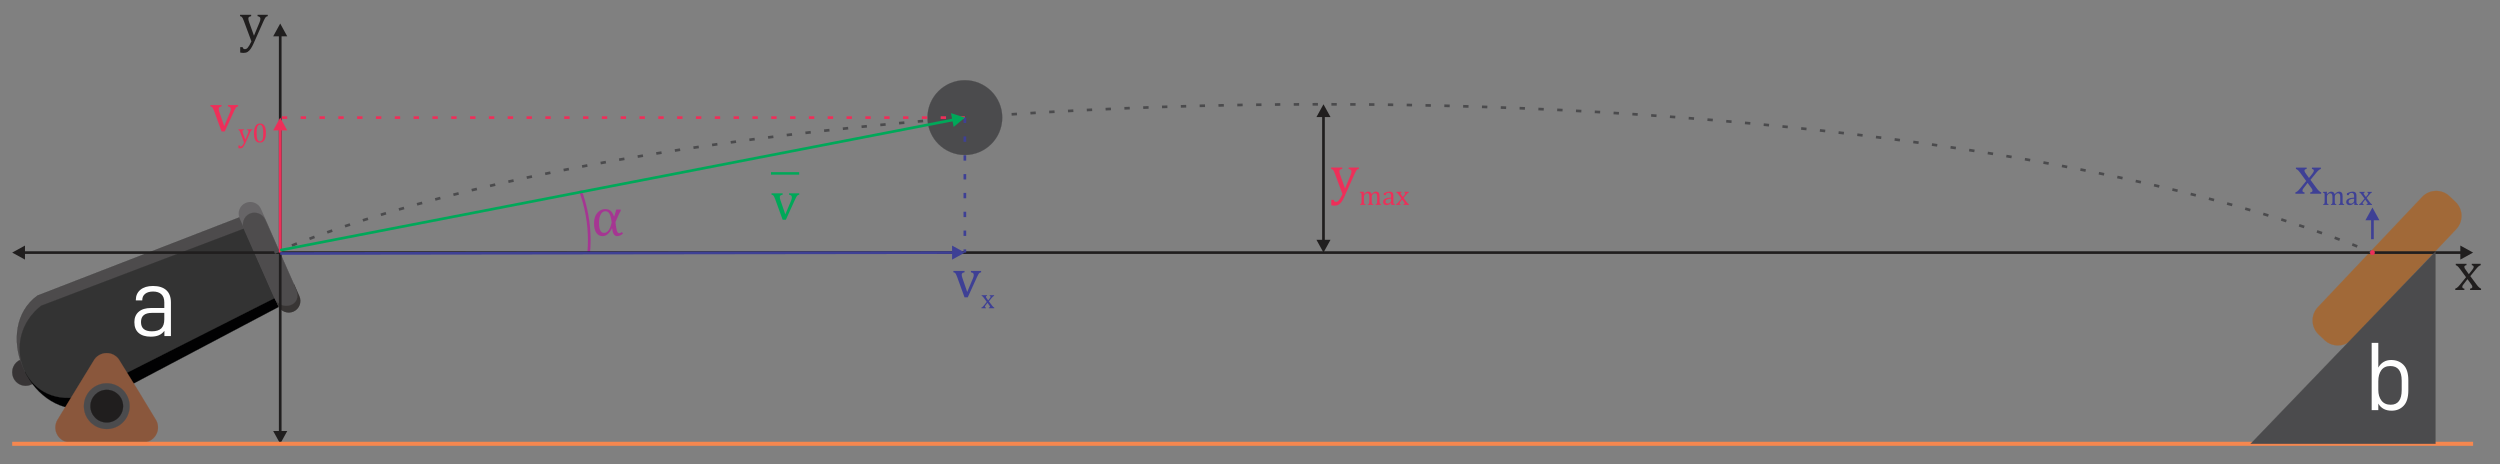 <?xml version="1.0" encoding="UTF-8"?>
<!DOCTYPE svg PUBLIC "-//W3C//DTD SVG 1.1//EN" "http://www.w3.org/Graphics/SVG/1.1/DTD/svg11.dtd">
<!-- Creator: CorelDRAW -->
<svg xmlns="http://www.w3.org/2000/svg" xml:space="preserve" width="2623.76mm" height="487.126mm" version="1.1" style="shape-rendering:geometricPrecision; text-rendering:geometricPrecision; image-rendering:optimizeQuality; fill-rule:evenodd; clip-rule:evenodd"
viewBox="0 0 388598.69 72147"
 xmlns:xlink="http://www.w3.org/1999/xlink"
 xmlns:xodm="http://www.corel.com/coreldraw/odm/2003">
 <rect x="0" y="0" width="388598.69" height="72147" fill="#808080" stroke="none"/>
 <defs>
  <style type="text/css">
   <![CDATA[
    .str10 {stroke:#A53692;stroke-width:417.99;stroke-miterlimit:22.926}
    .str11 {stroke:#F5874F;stroke-width:626.98;stroke-miterlimit:22.926}
    .str8 {stroke:#4B4B4D;stroke-width:29.62;stroke-miterlimit:22.926}
    .str1 {stroke:#373435;stroke-width:29.62;stroke-miterlimit:22.926}
    .str13 {stroke:#ED2F59;stroke-width:29.62;stroke-miterlimit:22.926}
    .str9 {stroke:#201E1E;stroke-width:29.62;stroke-miterlimit:22.926}
    .str4 {stroke:#333333;stroke-width:29.62;stroke-miterlimit:22.926}
    .str5 {stroke:#383534;stroke-width:29.62;stroke-miterlimit:22.926}
    .str2 {stroke:#4D4B4C;stroke-width:29.62;stroke-miterlimit:22.926}
    .str6 {stroke:#4E4C4D;stroke-width:29.62;stroke-miterlimit:22.926}
    .str7 {stroke:#8A573C;stroke-width:29.62;stroke-miterlimit:22.926}
    .str0 {stroke:#A16938;stroke-width:29.62;stroke-miterlimit:22.926}
    .str3 {stroke:#010102;stroke-width:11.29;stroke-miterlimit:22.926}
    .str12 {stroke:#4B4B4D;stroke-width:417.99;stroke-miterlimit:22.926;stroke-dasharray:835.977 2089.943}
    .str14 {stroke:#ED2F59;stroke-width:417.99;stroke-miterlimit:22.926;stroke-dasharray:835.977 2089.943}
    .str15 {stroke:#3E4095;stroke-width:417.99;stroke-miterlimit:22.926;stroke-dasharray:835.977 2089.943}
    .fil4 {fill:none}
    .fil10 {fill:#4B4B4D}
    .fil1 {fill:#373435}
    .fil17 {fill:#ED2F59}
    .fil11 {fill:#201E1E}
    .fil3 {fill:#010102}
    .fil5 {fill:#333333}
    .fil7 {fill:#383534}
    .fil2 {fill:#4D4B4C}
    .fil8 {fill:#4E4C4D}
    .fil6 {fill:#676567}
    .fil9 {fill:#8A573C}
    .fil0 {fill:#A16938}
    .fil18 {fill:#FEFEFE;fill-rule:nonzero}
    .fil14 {fill:#ED2F59;fill-rule:nonzero}
    .fil16 {fill:#A53692;fill-rule:nonzero}
    .fil15 {fill:#00A859;fill-rule:nonzero}
    .fil13 {fill:#3E4095;fill-rule:nonzero}
    .fil12 {fill:#201E1E;fill-rule:nonzero}
   ]]>
  </style>
    <clipPath id="id0">
     <path d="M5828.02 45940.21c-6951.76,5030.81 -1777.55,18506.24 7491.57,17609.24l31742.9 -16759.67 -6333.14 -13593.04 -32901.32 12743.47z"/>
    </clipPath>
    <clipPath id="id1">
     <path d="M38175.55 31546.99l0.09 -0.04c913.48,-402.35 1990.18,15.88 2392.54,929.36l5977.48 13570.84c402.36,913.47 -15.88,1990.18 -929.34,2392.53l-0.1 0.04c-913.47,402.35 -1990.18,-15.88 -2392.53,-929.36l-5977.49 -13570.84c-402.35,-913.47 15.89,-1990.18 929.36,-2392.53z"/>
    </clipPath>
 </defs>
 <g id="Capa_x0020_1">
  <path class="fil0 str0" d="M381677.09 31378.99l-934.54 -884.17c-1199.31,-1134.71 -3108.95,-1081.85 -4243.66,117.46l-16209.98 17133.03c-1134.71,1199.31 -1081.85,3108.95 117.48,4243.66l934.53 884.19c1199.33,1134.71 3108.95,1081.84 4243.66,-117.48l16209.98 -17133.03c1134.71,-1199.31 1081.85,-3108.95 -117.46,-4243.66z"/>
  <g id="_1584596932112">
   <path class="fil1 str1" d="M3985.88 55749.22c1153.95,0 2089.35,945.25 2089.35,2111.2 0,1165.93 -935.4,2111.18 -2089.35,2111.18 -1153.96,0 -2089.35,-945.25 -2089.35,-2111.18 0,-1165.95 935.39,-2111.2 2089.35,-2111.2z"/>
   <g>
   </g>
   <g style="clip-path:url(#id0)">
    <g>
     <polygon class="fil2 str2" points="44074.5,38199.7 1596.11,58898.18 2909.11,43992.14 38745.4,31712.1 "/>
     <polygon class="fil3 str3" points="1596.11,58898.18 44074.5,38199.7 45696.35,47236.04 11945.45,65076.85 "/>
    </g>
   </g>
   <path class="fil4 str4" d="M5828.02 45940.21c-6951.76,5030.81 -1777.55,18506.24 7491.57,17609.24l31742.9 -16759.67 -6333.14 -13593.04 -32901.32 12743.47z"/>
   <path class="fil5 str4" d="M6401.93 47521.22c-6600.94,5171.12 -2815.62,15800.06 5950.86,14153.11l32046.3 -16207.03 -4905.39 -10528.48 -33091.77 12582.4z"/>
   <path class="fil6" d="M38175.55 31546.99l0.09 -0.04c913.48,-402.35 1990.18,15.88 2392.54,929.36l5977.48 13570.84c402.36,913.47 -15.88,1990.18 -929.34,2392.53l-0.1 0.04c-913.47,402.35 -1990.18,-15.88 -2392.53,-929.36l-5977.49 -13570.84c-402.35,-913.47 15.89,-1990.18 929.36,-2392.53z"/>
   <g style="clip-path:url(#id1)">
    <g>
     <polygon id="_1" class="fil7 str5" points="47079.02,43661.44 40840.13,46268.77 43354.31,50179.63 51083.13,47944.85 "/>
    </g>
   </g>
   <path class="fil4" d="M38175.55 31546.99l0.09 -0.04c913.48,-402.35 1990.18,15.88 2392.54,929.36l5977.48 13570.84c402.36,913.47 -15.88,1990.18 -929.34,2392.53l-0.1 0.04c-913.47,402.35 -1990.18,-15.88 -2392.53,-929.36l-5977.49 -13570.84c-402.35,-913.47 15.89,-1990.18 929.36,-2392.53z"/>
   <path class="fil8 str6" d="M38834.98 33212.38c868.66,-388.17 1988.39,16.85 2392.51,929.28l4754.85 10737.41c1219.58,2753.57 -2390.48,3566.68 -3321.91,1463.21l-4754.85 -10737.31c-346.42,-782.54 -66.12,-1947.76 929.4,-2392.6z"/>
   <path class="fil9 str7" d="M16579.79 54886.01c901.49,0 1683.02,513.78 2067.67,1264.51l2850.93 4604.21 2681.08 4424.04c28.29,43.35 55.18,87.65 80.57,132.93l2.55 4.22 -0.1 0.19c186.82,334.54 293.43,719.96 293.43,1130.31 0,1282.3 -1039.52,2321.82 -2321.82,2321.82l-5639.25 0 -5665.18 0c-877.73,0 -1641.61,-487.08 -2036.33,-1205.68l-0.19 -0.12 0 -0.24c-181.79,-331.12 -285.31,-711.33 -285.31,-1115.78 0,-417.4 110.22,-808.96 303,-1147.45l0 -0.19 4.34 -7.6 0.19 -0.3 0.07 -0.16 1.05 -1.82c8.71,-15.05 17.54,-29.99 26.54,-44.85l0.04 -0.07 0.89 -1.51 0.27 -0.43 1.2 -1.97c8.68,-14.2 17.46,-28.33 26.44,-42.33l1.2 -1.9 0.53 -0.86 0.7 -1.04 1.24 -1.94 11.11 -17.11 2704.69 -4420.18 2451.77 -4006.73c41.37,-77.05 340.26,-565.44 389.76,-636.95l0.07 0c391.54,-729.18 1161.27,-1225.04 2046.84,-1225.04z"/>
   <path class="fil10 str8" d="M16593.56 59578.66c1963.22,0 3554.7,1591.5 3554.7,3554.68 0,1963.19 -1591.47,3554.7 -3554.7,3554.7 -1963.22,0 -3554.7,-1591.5 -3554.7,-3554.7 0,-1963.18 1591.47,-3554.68 3554.7,-3554.68z"/>
   <path class="fil11 str9" d="M16593.56 60594.27c1402.31,0 2539.06,1136.8 2539.06,2539.06 0,1402.28 -1136.75,2539.08 -2539.06,2539.08 -1402.31,0 -2539.06,-1136.8 -2539.06,-2539.08 0,-1402.27 1136.75,-2539.06 2539.06,-2539.06z"/>
  </g>
  <path class="fil4 str10" d="M90201.99 29611.34c921.98,2479.87 1393.53,5096.98 1393.53,7734.23 0,659.15 -29.46,1317.99 -88.29,1974.64"/>
  <g>
   <path class="fil12" d="M3882.81 38169.1l0 2185.24 -1986.28 -1092.62 1986.28 -1092.62zm378721.5 1301.61l-378893.72 0 0 -417.99 378893.72 0 0 417.99zm-172.22 -1301.61l1986.28 1092.62 -1986.28 1092.62 0 -2185.24z"/>
  </g>
  <path class="fil13" d="M149927.36 42112.86l0 208.88c-130.54,30.45 -221.92,60.92 -275.6,88.48 -55.13,29.01 -94.29,65.27 -121.85,110.24 -26.11,46.42 -40.61,107.33 -40.61,182.76 0,76.88 10.15,156.67 27.56,240.79 18.85,84.12 47.87,179.86 87.03,291.55l739.77 2149.69 867.42 -2061.2c56.56,-136.36 95.74,-248.05 118.95,-335.08 21.76,-88.48 33.35,-169.72 33.35,-246.58 0,-118.95 -31.9,-210.33 -95.74,-272.71 -63.82,-62.37 -179.86,-111.69 -349.58,-147.94l0 -208.88 1588.33 0 0 208.88c-110.24,21.76 -194.36,56.56 -253.84,104.43 -60.92,46.42 -120.4,120.4 -179.86,220.49 -59.48,100.08 -129.11,240.78 -211.78,422.11l-1431.68 3149.09 -501.88 0 -1151.71 -3173.75c-79.79,-219.04 -142.15,-368.45 -188.57,-448.22 -47.87,-81.24 -98.64,-140.7 -153.77,-181.31 -55.11,-39.17 -134.9,-71.08 -239.33,-92.83l0 -208.88 1733.37 0zm3674.93 4577.87l276.32 -351.03c29.73,-38.45 54.39,-75.43 72.53,-111.69 18.13,-35.55 27.55,-73.25 27.55,-110.98 0,-32.63 -12.32,-60.19 -36.26,-81.22 -23.93,-21.03 -61.64,-37 -112.41,-46.42l0 -104.45 694.8 0 0 104.45c-53.67,15.23 -108.78,45.69 -164.64,91.38 -55.85,44.97 -124.75,118.22 -205.25,219.02l-439.51 539.6 484.47 652.01c68.9,93.56 131.27,165.36 187.12,214.68 55.11,49.32 110.24,84.85 165.36,105.88l0 104.45 -854.37 0 0 -104.45c117.49,-13.77 176.25,-58.01 176.25,-131.27 0,-29.74 -4.35,-58.01 -14.51,-84.85 -10.15,-27.56 -28.27,-58.75 -55.11,-93.56l-308.24 -429.36 -327.1 425.01c-23.93,31.19 -42.79,59.47 -56.56,85.58 -13.06,26.84 -20.32,55.85 -20.32,88.49 0,38.43 13.06,69.63 39.9,94.27 26.11,25.39 67.45,40.63 124.01,45.69l0 104.45 -710.03 0 0 -104.45c47.14,-16.68 89.21,-37.71 126.91,-63.09 37,-26.11 75.43,-58.74 114.61,-99.37 39.16,-39.89 89.93,-99.35 153.75,-176.96l442.41 -548.29 -452.57 -620.84c-62.37,-84.85 -112.41,-146.49 -148.67,-184.94 -37,-37.71 -71.08,-66.72 -102.27,-87.03 -31.19,-19.58 -62.37,-34.09 -93.56,-42.06l0 -104.45 833.33 0 0 104.45c-112.41,16.68 -168.25,60.92 -168.25,131.27 0,32.64 7.24,65.27 22.48,97.91 14.5,32.64 37.71,68.9 68.9,108.78l258.92 363.37z"/>
  <path class="fil14" d="M34437.98 16329.44l0 208.88c-130.54,30.45 -221.92,60.92 -275.6,88.48 -55.13,29.01 -94.29,65.27 -121.85,110.24 -26.11,46.42 -40.61,107.33 -40.61,182.76 0,76.88 10.15,156.67 27.56,240.79 18.85,84.12 47.87,179.86 87.03,291.55l739.77 2149.69 867.42 -2061.2c56.56,-136.36 95.74,-248.05 118.95,-335.08 21.76,-88.48 33.35,-169.72 33.35,-246.58 0,-118.95 -31.9,-210.33 -95.74,-272.71 -63.82,-62.37 -179.86,-111.69 -349.58,-147.94l0 -208.88 1588.33 0 0 208.88c-110.24,21.76 -194.36,56.56 -253.84,104.43 -60.92,46.42 -120.4,120.4 -179.86,220.49 -59.48,100.08 -129.11,240.78 -211.78,422.11l-1431.68 3149.09 -501.88 0 -1151.71 -3173.75c-79.79,-219.04 -142.15,-368.45 -188.57,-448.22 -47.87,-81.24 -98.64,-140.7 -153.77,-181.31 -55.11,-39.17 -134.9,-71.08 -239.33,-92.83l0 -208.88 1733.37 0zm3674.93 5977.63c-77.61,175.51 -153.04,318.39 -227.02,427.17 -73.98,108.78 -154.48,191.47 -242.96,246.6 -89.21,55.11 -194.38,82.67 -315.5,82.67 -78.32,0 -166.09,-9.43 -263.99,-27.56l0 -420.65 189.28 0c16.69,58.03 38.45,98.64 63.83,121.12 25.39,22.48 62.37,34.09 110.24,34.09 42.79,0 80.51,-7.98 113.86,-24.66 33.37,-15.97 68.17,-44.24 103.72,-84.14 36.26,-39.16 79.04,-100.08 127.64,-182.04 49.32,-82.67 103.72,-186.39 164.64,-312.58l-594.71 -1599.94c-38.45,-103.7 -68.9,-175.51 -92.11,-216.84 -23.93,-41.35 -48.59,-72.53 -75.43,-93.56 -27.56,-21.03 -68.17,-38.45 -123.3,-50.77l0 -104.45 864.52 0 0 104.45c-66.72,15.23 -113.14,30.47 -139.98,45.69 -26.84,14.5 -47.14,34.08 -59.47,57.29 -13.06,23.21 -19.59,53.67 -19.59,89.95 0,38.43 5.08,78.32 13.79,118.93 9.42,41.35 23.93,89.22 43.51,145.06l378.59 1063.96 424.99 -1019.72c23.93,-56.56 42.8,-108.78 55.85,-155.93 13.77,-47.87 20.31,-92.11 20.31,-132.72 0,-60.93 -16.68,-107.35 -50.05,-138.52 -32.63,-31.19 -90.66,-55.85 -172.6,-73.98l0 -104.45 794.17 0 0 104.45c-55.13,10.87 -97.19,28.29 -126.93,52.22 -30.47,23.21 -60.19,60.19 -89.93,110.24 -29.74,50.05 -64.55,120.4 -105.9,211.05l-769.49 1727.58zm2269.35 -139.98c-306.06,0 -533.79,-120.4 -683.19,-361.19 -149.41,-240.79 -224.12,-606.32 -224.12,-1096.6 0,-260.37 23.21,-485.93 68.9,-675.95 46.42,-189.3 110.96,-346.67 193.65,-469.97 82.67,-124.01 182.04,-216.12 298.08,-275.6 116.77,-59.47 242.97,-89.21 380.77,-89.21 310.4,0 541.05,119.67 692.62,359.01 151.57,239.33 227,601.24 227,1085.72 0,501.88 -80.5,881.19 -242.96,1137.94 -162.46,257.47 -398.9,385.85 -710.77,385.85zm-493.18 -1521.61c0,461.99 42.8,800.7 128.38,1016.82 86.3,216.13 219.02,324.19 398.9,324.19 171.15,0 298.08,-101.53 381.48,-305.34 82.69,-203.07 124.03,-517.83 124.03,-944.29 0,-325.64 -21.03,-589.65 -63.82,-791.26 -42.06,-201.62 -101.54,-346.67 -176.97,-434.43 -76.14,-87.77 -167.52,-132.01 -275.6,-132.01 -97.91,0 -179.14,29.01 -245.13,87.04 -66,58.01 -118.95,142.14 -159.56,250.94 -40.63,108.78 -68.9,241.5 -86.32,398.17 -16.68,156.65 -25.39,333.61 -25.39,530.17z"/>
  <g>
   <path class="fil12" d="M42464.29 66997.53l2185.24 0 -1092.62 1986.28 -1092.62 -1986.28zm1301.61 -61523.47l0 61695.69 -417.99 0 0 -61695.69 417.99 0zm-1301.61 172.22l1092.62 -1986.28 1092.62 1986.28 -2185.24 0z"/>
  </g>
  <line class="fil4 str11" x1="1896.53" y1="68983.82" x2="384418.38" y2= "68983.82" />
  <path class="fil15" d="M121653.93 30049.01l0 208.88c-130.54,30.45 -221.92,60.92 -275.6,88.48 -55.13,29.01 -94.29,65.27 -121.85,110.24 -26.11,46.42 -40.61,107.33 -40.61,182.76 0,76.88 10.15,156.67 27.56,240.79 18.85,84.12 47.87,179.86 87.03,291.55l739.77 2149.69 867.42 -2061.2c56.56,-136.36 95.74,-248.05 118.95,-335.08 21.76,-88.48 33.35,-169.72 33.35,-246.58 0,-118.95 -31.9,-210.33 -95.74,-272.71 -63.82,-62.37 -179.86,-111.69 -349.58,-147.94l0 -208.88 1588.33 0 0 208.88c-110.24,21.76 -194.36,56.56 -253.84,104.43 -60.92,46.42 -120.4,120.4 -179.86,220.49 -59.48,100.08 -129.11,240.78 -211.78,422.11l-1431.68 3149.09 -501.88 0 -1151.71 -3173.75c-79.79,-219.04 -142.15,-368.45 -188.57,-448.22 -47.87,-81.24 -98.64,-140.7 -153.77,-181.31 -55.11,-39.17 -134.9,-71.08 -239.33,-92.83l0 -208.88 1733.37 0zm-1814.61 -3295.21l4384.96 0 0 395.61 -4384.96 0 0 -395.61z"/>
  <path class="fil16" d="M96837.88 36309.57c-303.16,264 -606.32,395.99 -909.47,395.99 -433.72,0 -693.36,-397.45 -781.84,-1189.44l-46.42 0c-388.74,791.99 -864.52,1189.44 -1427.33,1189.44 -422.09,0 -751.36,-174.06 -986.35,-523.63 -234.99,-348.13 -352.48,-845.66 -352.48,-1491.14 0,-665.8 168.26,-1196.69 504.78,-1592.69 337.98,-397.45 745.57,-596.16 1224.26,-596.16 356.82,0 636.77,85.58 839.86,255.29 201.62,169.7 377.13,455.46 525.09,854.36l62.37 0 298.82 -1037.12 696.25 0 0 208.88c-204.54,314.76 -475.78,896.42 -816.65,1746.44 60.92,571.5 129.09,1002.32 208.88,1290.96 79.77,290.11 207.42,433.7 382.93,433.7 116.04,0 253.84,-65.27 411.96,-194.36l165.35 249.49zm-1759.49 -1724.68c-75.43,-638.22 -188.57,-1087.89 -337.97,-1351.89 -147.96,-262.54 -362.64,-394.54 -642.59,-394.54 -301.71,0 -541.05,163.91 -719.46,490.28 -178.41,327.82 -266.89,762.98 -266.89,1306.93 0,1045.83 259.63,1568.03 777.47,1568.03 552.65,0 948.64,-539.6 1189.44,-1618.8z"/>
  <path class="fil4 str12" d="M42664.69 39265.5c33877.53,-14280.11 95947.55,-23057.29 163056.38,-23057.29 67102.42,0 129167.67,8775.51 163047.45,23053.53"/>
  <g>
   <path class="fil12" d="M206813.69 18194.49l-2185.24 0 1092.62 -1986.28 1092.62 1986.28zm-1301.61 19253.17l0 -19425.39 417.99 0 0 19425.39 -417.99 0zm1301.61 -172.22l-1092.62 1986.28 -1092.62 -1986.28 2185.24 0z"/>
  </g>
  <path class="fil14" d="M209029.69 30455.64c-155.2,351.03 -306.06,636.79 -454.01,854.36 -147.96,217.58 -308.97,382.95 -485.94,493.18 -178.41,110.24 -388.74,165.36 -630.97,165.36 -156.67,0 -332.18,-18.85 -528,-55.13l0 -841.29 378.59 0c33.37,116.04 76.88,197.26 127.65,242.23 50.76,44.97 124.74,68.17 220.47,68.17 85.58,0 161.01,-15.95 227.73,-49.32 66.72,-31.9 136.35,-88.48 207.42,-168.25 72.53,-78.33 158.12,-200.18 255.29,-364.09 98.64,-165.36 207.42,-372.79 329.27,-625.18l-1189.44 -3199.86c-76.87,-207.44 -137.8,-351.03 -184.22,-433.72 -47.87,-82.67 -97.19,-145.06 -150.85,-187.12 -55.13,-42.06 -136.35,-76.87 -246.6,-101.53l0 -208.88 1729.03 0 0 208.88c-133.44,30.45 -226.28,60.92 -279.95,91.38 -53.67,29 -94.29,68.17 -118.95,114.59 -26.11,46.42 -39.16,107.33 -39.16,179.86 0,76.88 10.15,156.65 27.56,237.89 18.85,82.67 47.87,178.41 87.03,290.1l757.17 2127.93 850.02 -2039.44c47.87,-113.15 85.58,-217.58 111.69,-311.87 27.56,-95.74 40.61,-184.22 40.61,-265.45 0,-121.83 -33.35,-214.67 -100.08,-277.05 -65.29,-62.37 -181.33,-111.69 -345.24,-147.94l0 -208.88 1588.33 0 0 208.88c-110.24,21.76 -194.36,56.56 -253.84,104.43 -60.92,46.42 -120.4,120.4 -179.86,220.49 -59.48,100.08 -129.11,240.78 -211.78,422.11l-1539.01 3455.15zm2955.45 -311.87l29.74 8.71c84.87,-84.85 155.22,-149.41 209.6,-192.2 54.4,-43.51 107.35,-77.61 158.1,-104.43 50.77,-26.11 98.64,-44.97 143.6,-55.85 44.24,-11.6 89.93,-17.4 137.07,-17.4 141.43,0 256.74,32.63 345.95,97.91 89.22,65.27 150.86,165.35 184.96,299.53 106.61,-107.35 192.18,-187.12 258.18,-237.89 66.01,-50.77 133.46,-89.93 201.63,-118.22 68.9,-27.56 142.88,-41.34 222.65,-41.34 94.29,0 176.25,13.77 245.15,41.34 68.9,28.29 126.91,70.35 174.06,127.65 47.87,57.29 82.69,129.09 104.45,216.12 21.76,86.32 32.63,202.36 32.63,348.13l0 801.42c0,107.33 3.63,182.04 10.89,222.65 7.26,41.34 17.4,73.25 30.47,95.74 13.77,22.48 34.08,42.06 60.92,58.75 26.84,15.95 71.8,32.63 135.62,49.3l0 104.45 -834.78 0 0 -104.45c55.13,-16.68 95.01,-31.18 118.95,-44.24 23.93,-13.05 44.24,-30.45 60.92,-52.93 15.97,-23.21 29.01,-58.03 37.72,-105.17 9.42,-47.87 13.77,-119.67 13.77,-216.13l0 -556.28c0,-120.38 -2.9,-219.75 -9.43,-298.81 -6.52,-78.32 -15.95,-141.43 -29.73,-187.84 -13.06,-47.14 -29.74,-83.4 -48.59,-110.96 -19.58,-26.84 -40.61,-50.05 -65.27,-69.63 -23.93,-20.31 -52.22,-35.53 -84.87,-47.14 -32.63,-10.87 -75.43,-16.68 -129.09,-16.68 -57.3,0 -109.53,11.6 -158.83,34.08 -48.59,22.48 -101.54,60.93 -159.57,114.59 -57.29,53.67 -98.62,108.07 -124.01,162.46 -25.39,54.4 -38.45,118.95 -38.45,192.2l0 776.04c0,107.33 3.63,182.04 10.89,222.65 7.26,41.34 17.4,73.25 30.47,95.74 13.77,22.48 34.08,42.06 60.92,58.75 26.84,15.95 72.53,32.63 135.62,49.3l0 104.45 -834.78 0 0 -104.45c55.13,-16.68 95.01,-31.18 118.95,-44.24 23.93,-13.05 44.24,-30.45 60.92,-52.93 15.97,-23.21 29.01,-58.03 37.72,-105.17 9.42,-47.87 13.77,-119.67 13.77,-216.13l0 -556.28c0,-126.19 -2.9,-229.18 -10.15,-308.23 -7.26,-79.06 -18.14,-142.88 -33.37,-191.47 -14.5,-47.87 -34.09,-87.03 -57.3,-116.77 -23.21,-29.74 -47.13,-52.22 -71.06,-68.17 -23.93,-15.24 -52.22,-26.84 -84.87,-34.82 -32.63,-7.97 -69.63,-11.6 -110.24,-11.6 -58.03,0 -113.14,13.05 -163.91,39.16 -50.77,26.11 -102.99,63.82 -155.93,113.86 -53.67,49.32 -93.56,101.54 -120.4,155.22 -26.84,53.66 -40.61,111.69 -40.61,174.06l0 797.07c0,80.5 2.16,142.15 6.52,184.22 4.35,42.79 10.89,76.16 20.31,100.09 9.43,23.93 21.05,43.51 34.82,58.74 14.5,14.5 34.81,29.01 60.92,42.06 26.11,13.79 65.29,27.56 118.22,41.34l0 104.45 -833.33 0 0 -104.45c53.67,-16.68 92.83,-31.18 116.04,-44.24 23.21,-13.05 43.51,-30.45 60.19,-52.93 17.42,-23.21 29.74,-57.3 38.45,-104.45 8.69,-46.42 13.05,-119.67 13.05,-219.02l0 -926.17c0,-90.66 -1.45,-163.91 -4.35,-219.02 -2.89,-55.13 -13.05,-99.37 -29.73,-132.73 -17.42,-33.35 -42.79,-58.01 -77.61,-73.96 -34.81,-16.69 -84.12,-30.47 -147.96,-42.08l0 -112.41 497.54 -18.85 129.09 0 -23.21 345.95zm4275.43 1400.49l-31.9 -8.71c-123.3,126.2 -239.34,215.41 -347.4,267.63 -108.8,52.95 -223.39,79.06 -345.24,79.06 -108.06,0 -203.07,-21.05 -285.02,-63.11 -81.96,-41.34 -145.06,-100.08 -189.3,-176.23 -43.51,-75.43 -66,-163.18 -66,-262.55 0,-206.7 102.25,-366.25 307.5,-478.67 204.54,-112.41 511.33,-178.42 921.09,-196.55l0 -138.52c0,-147.23 -14.5,-263.28 -42.79,-348.13 -28.29,-84.85 -72.53,-147.23 -133.46,-187.12 -60.92,-39.89 -142.86,-59.47 -244.41,-59.47 -110.96,0 -199.44,29 -266.9,87.03 -67.45,58.01 -118.2,145.06 -151.57,261.82l-278.5 0 0 -276.32c135.62,-71.08 248.76,-123.3 339.42,-156.67 90.66,-33.35 181.33,-59.47 271.98,-78.32 90.66,-18.87 182.76,-29.01 276.32,-29.01 140.7,0 253.12,22.48 337.97,67.45 84.87,44.24 148.68,112.41 191.47,204.52 42.06,92.11 63.82,231.36 63.82,417.03l0 739.04c0,105.17 0.73,179.15 2.18,221.94 1.45,43.51 5.08,83.4 12.34,120.4 7.24,36.98 18.13,66 31.9,87.75 14.51,22.48 34.82,41.34 63.11,56.58 27.55,15.95 72.51,31.9 134.9,48.58l0 104.45 -582.39 0 10.87 -303.89zm-36.26 -665.06c-287.94,2.9 -503.33,41.34 -646.21,114.59 -142.88,73.98 -214.68,184.94 -214.68,333.61 0,81.24 16.68,144.33 49.32,191.47 32.63,46.42 73.25,79.06 123.28,96.46 49.32,18.13 108.07,26.84 176.25,26.84 95.74,0 183.49,-23.21 261.82,-70.35 79.04,-46.42 139.98,-105.9 184.22,-178.41 44.24,-72.53 66,-143.6 66,-214.68l0 -299.53zm1831.3 -256.74l276.32 -351.03c29.73,-38.45 54.39,-75.43 72.53,-111.69 18.13,-35.55 27.55,-73.25 27.55,-110.98 0,-32.63 -12.32,-60.19 -36.26,-81.22 -23.93,-21.03 -61.64,-37 -112.41,-46.42l0 -104.45 694.8 0 0 104.45c-53.67,15.23 -108.78,45.69 -164.64,91.38 -55.85,44.97 -124.75,118.22 -205.25,219.02l-439.51 539.6 484.47 652.01c68.9,93.56 131.27,165.36 187.12,214.68 55.11,49.32 110.24,84.85 165.36,105.88l0 104.45 -854.37 0 0 -104.45c117.49,-13.77 176.25,-58.01 176.25,-131.27 0,-29.74 -4.35,-58.01 -14.51,-84.85 -10.15,-27.56 -28.27,-58.75 -55.11,-93.56l-308.24 -429.36 -327.1 425.01c-23.93,31.19 -42.79,59.47 -56.56,85.58 -13.06,26.84 -20.32,55.85 -20.32,88.49 0,38.43 13.06,69.63 39.9,94.27 26.11,25.39 67.45,40.63 124.01,45.69l0 104.45 -710.03 0 0 -104.45c47.14,-16.68 89.21,-37.71 126.91,-63.09 37,-26.11 75.43,-58.74 114.61,-99.37 39.16,-39.89 89.93,-99.35 153.75,-176.96l442.41 -548.29 -452.57 -620.84c-62.37,-84.85 -112.41,-146.49 -148.67,-184.94 -37,-37.71 -71.08,-66.72 -102.27,-87.03 -31.19,-19.58 -62.37,-34.09 -93.56,-42.06l0 -104.45 833.33 0 0 104.45c-112.41,16.68 -168.25,60.92 -168.25,131.27 0,32.64 7.24,65.27 22.48,97.91 14.5,32.64 37.71,68.9 68.9,108.78l258.92 363.37z"/>
  <g>
   <path class="fil14" d="M43765.9 20095.13l0 19166.57 -417.99 0 0 -19166.57 417.99 0zm-1301.61 172.22l1092.62 -1986.28 1092.62 1986.28 -2185.24 0z"/>
  </g>
  <g>
   <path class="fil13" d="M148163.19 39473.1l-104606 137.86 -0.56 -417.99 104606 -137.86 0.56 417.99zm-173.94 -1301.37l1987.72 1090 -1984.85 1095.24 -2.87 -2185.24z"/>
  </g>
  <path class="fil12" d="M39435.92 6713.13c-155.2,351.03 -306.06,636.79 -454.01,854.36 -147.96,217.58 -308.97,382.95 -485.94,493.18 -178.41,110.24 -388.74,165.36 -630.97,165.36 -156.67,0 -332.18,-18.85 -528,-55.13l0 -841.29 378.59 0c33.37,116.04 76.88,197.26 127.65,242.23 50.76,44.97 124.74,68.17 220.47,68.17 85.58,0 161.01,-15.95 227.73,-49.32 66.72,-31.9 136.35,-88.48 207.42,-168.25 72.53,-78.33 158.12,-200.18 255.29,-364.09 98.64,-165.36 207.42,-372.79 329.27,-625.18l-1189.44 -3199.86c-76.87,-207.44 -137.8,-351.03 -184.22,-433.72 -47.87,-82.67 -97.19,-145.06 -150.85,-187.12 -55.13,-42.06 -136.35,-76.87 -246.6,-101.53l0 -208.88 1729.03 0 0 208.88c-133.44,30.45 -226.28,60.92 -279.95,91.38 -53.67,29 -94.29,68.17 -118.95,114.59 -26.11,46.42 -39.16,107.33 -39.16,179.86 0,76.88 10.15,156.65 27.56,237.89 18.85,82.67 47.87,178.41 87.03,290.1l757.17 2127.93 850.02 -2039.44c47.87,-113.15 85.58,-217.58 111.69,-311.87 27.56,-95.74 40.61,-184.22 40.61,-265.45 0,-121.83 -33.35,-214.67 -100.08,-277.05 -65.29,-62.37 -181.33,-111.69 -345.24,-147.94l0 -208.88 1588.33 0 0 208.88c-110.24,21.76 -194.36,56.56 -253.84,104.43 -60.92,46.42 -120.4,120.4 -179.86,220.49 -59.48,100.08 -129.11,240.78 -211.78,422.11l-1539.01 3455.15z"/>
  <path class="fil12" d="M383754.22 42621.27l552.65 -702.04c59.48,-76.88 108.8,-150.86 145.06,-223.39 36.27,-71.08 55.13,-146.51 55.13,-221.92 0,-65.29 -24.66,-120.4 -72.53,-162.46 -47.87,-42.08 -123.3,-73.98 -224.84,-92.83l0 -208.88 1389.62 0 0 208.88c-107.35,30.45 -217.58,91.38 -329.27,182.76 -111.69,89.93 -249.49,236.44 -410.49,438.06l-879.03 1079.2 968.96 1304.03c137.8,187.1 262.54,330.71 374.24,429.35 110.24,98.64 220.47,169.72 330.71,211.78l0 208.88 -1708.71 0 0 -208.88c234.99,-27.56 352.48,-116.04 352.48,-262.55 0,-59.47 -8.71,-116.04 -29.01,-169.7 -20.31,-55.13 -56.58,-117.49 -110.24,-187.12l-616.48 -858.73 -654.19 850.02c-47.87,62.37 -85.58,118.95 -113.14,171.17 -26.11,53.66 -40.61,111.69 -40.61,176.96 0,76.88 26.11,139.25 79.77,188.57 52.22,50.77 134.91,81.22 248.05,91.38l0 208.88 -1420.07 0 0 -208.88c94.29,-33.37 178.41,-75.43 253.84,-126.2 73.98,-52.21 150.85,-117.49 229.18,-198.72 78.33,-79.79 179.86,-198.73 307.52,-353.93l884.82 -1096.6 -905.13 -1241.64c-124.75,-169.72 -224.84,-293.02 -297.36,-369.88 -73.98,-75.43 -142.15,-133.46 -204.54,-174.07 -62.37,-39.16 -124.74,-68.17 -187.12,-84.12l0 -208.88 1666.67 0 0 208.88c-224.84,33.35 -336.53,121.83 -336.53,262.54 0,65.29 14.51,130.56 44.97,195.83 29.01,65.27 75.43,137.8 137.8,217.58l517.84 726.7z"/>
  <path class="fil17 str13" d="M368768.52 38891.47c204.49,0 370.27,165.78 370.27,370.27 0,204.49 -165.78,370.27 -370.27,370.27 -204.49,0 -370.27,-165.78 -370.27,-370.27 0,-204.49 165.78,-370.27 370.27,-370.27z"/>
  <g>
   <path class="fil13" d="M368977.52 34069.82l0 3110.52 -417.99 0 0 -3110.52 417.99 0zm-1301.61 172.22l1092.62 -1986.28 1092.62 1986.28 -2185.24 0z"/>
  </g>
  <path class="fil13" d="M358907.08 27664.05l552.65 -702.04c59.48,-76.88 108.8,-150.86 145.06,-223.39 36.27,-71.08 55.13,-146.51 55.13,-221.92 0,-65.29 -24.66,-120.4 -72.53,-162.46 -47.87,-42.08 -123.3,-73.98 -224.84,-92.83l0 -208.88 1389.62 0 0 208.88c-107.35,30.45 -217.58,91.38 -329.27,182.76 -111.69,89.93 -249.49,236.44 -410.49,438.06l-879.03 1079.2 968.96 1304.03c137.8,187.1 262.54,330.71 374.24,429.35 110.24,98.64 220.47,169.72 330.71,211.78l0 208.88 -1708.71 0 0 -208.88c234.99,-27.56 352.48,-116.04 352.48,-262.55 0,-59.47 -8.71,-116.04 -29.01,-169.7 -20.31,-55.13 -56.58,-117.49 -110.24,-187.12l-616.48 -858.73 -654.19 850.02c-47.87,62.37 -85.58,118.95 -113.14,171.17 -26.11,53.66 -40.61,111.69 -40.61,176.96 0,76.88 26.11,139.25 79.77,188.57 52.22,50.77 134.91,81.22 248.05,91.38l0 208.88 -1420.07 0 0 -208.88c94.29,-33.37 178.41,-75.43 253.84,-126.2 73.98,-52.21 150.85,-117.49 229.18,-198.72 78.33,-79.79 179.86,-198.73 307.52,-353.93l884.82 -1096.6 -905.13 -1241.64c-124.75,-169.72 -224.84,-293.02 -297.36,-369.88 -73.98,-75.43 -142.15,-133.46 -204.54,-174.07 -62.37,-39.16 -124.74,-68.17 -187.12,-84.12l0 -208.88 1666.67 0 0 208.88c-224.84,33.35 -336.53,121.83 -336.53,262.54 0,65.29 14.51,130.56 44.97,195.83 29.01,65.27 75.43,137.8 137.8,217.58l517.84 726.7zm2777.03 2487.66l29.74 8.71c84.87,-84.85 155.22,-149.41 209.6,-192.2 54.4,-43.51 107.35,-77.61 158.1,-104.43 50.77,-26.11 98.64,-44.97 143.6,-55.85 44.24,-11.6 89.93,-17.4 137.07,-17.4 141.43,0 256.74,32.63 345.95,97.91 89.22,65.27 150.86,165.35 184.96,299.53 106.61,-107.35 192.18,-187.12 258.18,-237.89 66.01,-50.77 133.46,-89.93 201.63,-118.22 68.9,-27.56 142.88,-41.34 222.65,-41.34 94.29,0 176.25,13.77 245.15,41.34 68.9,28.29 126.91,70.35 174.06,127.65 47.87,57.29 82.69,129.09 104.45,216.12 21.76,86.32 32.63,202.36 32.63,348.13l0 801.42c0,107.33 3.63,182.04 10.89,222.65 7.26,41.34 17.4,73.25 30.47,95.74 13.77,22.48 34.08,42.06 60.92,58.75 26.84,15.95 71.8,32.63 135.62,49.3l0 104.45 -834.78 0 0 -104.45c55.13,-16.68 95.01,-31.18 118.95,-44.24 23.93,-13.05 44.24,-30.45 60.92,-52.93 15.97,-23.21 29.01,-58.03 37.72,-105.17 9.42,-47.87 13.77,-119.67 13.77,-216.13l0 -556.28c0,-120.38 -2.9,-219.75 -9.43,-298.81 -6.52,-78.32 -15.95,-141.43 -29.73,-187.84 -13.06,-47.14 -29.74,-83.4 -48.59,-110.96 -19.58,-26.84 -40.61,-50.05 -65.27,-69.63 -23.93,-20.31 -52.22,-35.53 -84.87,-47.14 -32.63,-10.87 -75.43,-16.68 -129.09,-16.68 -57.3,0 -109.53,11.6 -158.83,34.08 -48.59,22.48 -101.54,60.93 -159.57,114.59 -57.29,53.67 -98.62,108.07 -124.01,162.46 -25.39,54.4 -38.45,118.95 -38.45,192.2l0 776.04c0,107.33 3.63,182.04 10.89,222.65 7.26,41.34 17.4,73.25 30.47,95.74 13.77,22.48 34.08,42.06 60.92,58.75 26.84,15.95 72.53,32.63 135.62,49.3l0 104.45 -834.78 0 0 -104.45c55.13,-16.68 95.01,-31.18 118.95,-44.24 23.93,-13.05 44.24,-30.45 60.92,-52.93 15.97,-23.21 29.01,-58.03 37.72,-105.17 9.42,-47.87 13.77,-119.67 13.77,-216.13l0 -556.28c0,-126.19 -2.9,-229.18 -10.15,-308.23 -7.26,-79.06 -18.14,-142.88 -33.37,-191.47 -14.5,-47.87 -34.09,-87.03 -57.3,-116.77 -23.21,-29.74 -47.13,-52.22 -71.06,-68.17 -23.93,-15.24 -52.22,-26.84 -84.87,-34.82 -32.63,-7.97 -69.63,-11.6 -110.24,-11.6 -58.03,0 -113.14,13.05 -163.91,39.16 -50.77,26.11 -102.99,63.82 -155.93,113.86 -53.67,49.32 -93.56,101.54 -120.4,155.22 -26.84,53.66 -40.61,111.69 -40.61,174.06l0 797.07c0,80.5 2.16,142.15 6.52,184.22 4.35,42.79 10.89,76.16 20.31,100.09 9.43,23.93 21.05,43.51 34.82,58.74 14.5,14.5 34.81,29.01 60.92,42.06 26.11,13.79 65.29,27.56 118.22,41.34l0 104.45 -833.33 0 0 -104.45c53.67,-16.68 92.83,-31.18 116.04,-44.24 23.21,-13.05 43.51,-30.45 60.19,-52.93 17.42,-23.21 29.74,-57.3 38.45,-104.45 8.69,-46.42 13.05,-119.67 13.05,-219.02l0 -926.17c0,-90.66 -1.45,-163.91 -4.35,-219.02 -2.89,-55.13 -13.05,-99.37 -29.73,-132.73 -17.42,-33.35 -42.79,-58.01 -77.61,-73.96 -34.81,-16.69 -84.12,-30.47 -147.96,-42.08l0 -112.41 497.54 -18.85 129.09 0 -23.21 345.95zm4275.43 1400.49l-31.9 -8.71c-123.3,126.2 -239.34,215.41 -347.4,267.63 -108.8,52.95 -223.39,79.06 -345.24,79.06 -108.06,0 -203.07,-21.05 -285.02,-63.11 -81.96,-41.34 -145.06,-100.08 -189.3,-176.23 -43.51,-75.43 -66,-163.18 -66,-262.55 0,-206.7 102.25,-366.25 307.5,-478.67 204.54,-112.41 511.33,-178.42 921.09,-196.55l0 -138.52c0,-147.23 -14.5,-263.28 -42.79,-348.13 -28.29,-84.85 -72.53,-147.23 -133.46,-187.12 -60.92,-39.89 -142.86,-59.47 -244.41,-59.47 -110.96,0 -199.44,29 -266.9,87.03 -67.45,58.01 -118.2,145.06 -151.57,261.82l-278.5 0 0 -276.32c135.62,-71.08 248.76,-123.3 339.42,-156.67 90.66,-33.35 181.33,-59.47 271.98,-78.32 90.66,-18.87 182.76,-29.01 276.32,-29.01 140.7,0 253.12,22.48 337.97,67.45 84.87,44.24 148.68,112.41 191.47,204.52 42.06,92.11 63.82,231.36 63.82,417.03l0 739.04c0,105.17 0.73,179.15 2.18,221.94 1.45,43.51 5.08,83.4 12.34,120.4 7.24,36.98 18.13,66 31.9,87.75 14.51,22.48 34.82,41.34 63.11,56.58 27.55,15.95 72.51,31.9 134.9,48.58l0 104.45 -582.39 0 10.87 -303.89zm-36.26 -665.06c-287.94,2.9 -503.33,41.34 -646.21,114.59 -142.88,73.98 -214.68,184.94 -214.68,333.61 0,81.24 16.68,144.33 49.32,191.47 32.63,46.42 73.25,79.06 123.28,96.46 49.32,18.13 108.07,26.84 176.25,26.84 95.74,0 183.49,-23.21 261.82,-70.35 79.04,-46.42 139.98,-105.9 184.22,-178.41 44.24,-72.53 66,-143.6 66,-214.68l0 -299.53zm1831.3 -256.74l276.32 -351.03c29.73,-38.45 54.39,-75.43 72.53,-111.69 18.13,-35.55 27.55,-73.25 27.55,-110.98 0,-32.63 -12.32,-60.19 -36.26,-81.22 -23.93,-21.03 -61.64,-37 -112.41,-46.42l0 -104.45 694.8 0 0 104.45c-53.67,15.23 -108.78,45.69 -164.64,91.38 -55.85,44.97 -124.75,118.22 -205.25,219.02l-439.51 539.6 484.47 652.01c68.9,93.56 131.27,165.36 187.12,214.68 55.11,49.32 110.24,84.85 165.36,105.88l0 104.45 -854.37 0 0 -104.45c117.49,-13.77 176.25,-58.01 176.25,-131.27 0,-29.74 -4.35,-58.01 -14.51,-84.85 -10.15,-27.56 -28.27,-58.75 -55.11,-93.56l-308.24 -429.36 -327.1 425.01c-23.93,31.19 -42.79,59.47 -56.56,85.58 -13.06,26.84 -20.32,55.85 -20.32,88.49 0,38.43 13.06,69.63 39.9,94.27 26.11,25.39 67.45,40.63 124.01,45.69l0 104.45 -710.03 0 0 -104.45c47.14,-16.68 89.21,-37.71 126.91,-63.09 37,-26.11 75.43,-58.74 114.61,-99.37 39.16,-39.89 89.93,-99.35 153.75,-176.96l442.41 -548.29 -452.57 -620.84c-62.37,-84.85 -112.41,-146.49 -148.67,-184.94 -37,-37.71 -71.08,-66.72 -102.27,-87.03 -31.19,-19.58 -62.37,-34.09 -93.56,-42.06l0 -104.45 833.33 0 0 104.45c-112.41,16.68 -168.25,60.92 -168.25,131.27 0,32.64 7.24,65.27 22.48,97.91 14.5,32.64 37.71,68.9 68.9,108.78l258.92 363.37z"/>
  <path class="fil10 str8" d="M149976.98 12471.6c3208.48,0 5809.47,2600.99 5809.47,5809.47 0,3208.48 -2600.99,5809.47 -5809.47,5809.47 -3208.48,0 -5809.47,-2600.99 -5809.47,-5809.47 0,-3208.48 2600.99,-5809.47 5809.47,-5809.47z"/>
  <line class="fil4 str14" x1="149976.98" y1="18281.07" x2="43556.91" y2= "18281.07" />
  <line class="fil4 str15" x1="149976.98" y1="18281.07" x2="149976.98" y2= "39261.72" />
  <g>
   <path class="fil15" d="M148235.69 18831.21l-104639.05 20267.35 -79.47 -410.38 104639.05 -20267.35 79.47 410.38zm-416.6 -1245.15l2157.88 695.01 -1742.33 1450.43 -415.54 -2145.44z"/>
  </g>
  <polygon class="fil10 str8" points="378566.45,39109.85 378566.45,68983.82 349836.24,68983.82 "/>
  <path class="fil18" d="M25849 45104.19c-479.84,-434.38 -1169.28,-651.57 -2068.35,-651.57 -828.35,0 -1479.93,196.98 -1954.72,590.95 -474.79,393.98 -712.17,919.27 -712.17,1575.89l0 75.77 1000.08 0 0 -45.45c0,-414.18 149.01,-739.97 447.02,-977.36 298.01,-237.4 709.66,-356.09 1234.95,-356.09 555.6,0 984.93,141.43 1287.99,424.28 303.06,282.86 454.59,702.07 454.59,1257.68l0 878.85 -2075.93 0c-818.25,0 -1452.15,194.46 -1901.68,583.39 -449.54,388.92 -674.29,926.84 -674.29,1613.76 0,737.44 222.24,1298.09 666.72,1681.97 444.48,383.86 1070.8,575.81 1878.95,575.81 494.99,0 914.21,-73.24 1257.68,-219.72 343.46,-146.48 631.37,-376.3 863.7,-689.45l0 818.25 1015.25 0 0 -5227.72c0,-838.45 -239.93,-1474.87 -719.77,-1909.25zm-772.78 5932.32c-308.11,308.11 -800.58,462.15 -1477.4,462.15 -1121.31,0 -1681.97,-479.84 -1681.97,-1439.51 0,-949.58 565.71,-1424.36 1697.12,-1424.36l1924.4 0 0 1000.08c0,626.32 -154.05,1093.54 -462.15,1401.64z"/>
  <path class="fil18" d="M369681.61 62730.47c424.27,737.43 1116.26,1106.15 2075.93,1106.15 757.64,0 1378.91,-255.09 1863.8,-765.23 484.89,-510.14 727.33,-1305.67 727.33,-2386.56l0 -1575.89c0,-1080.9 -247.49,-1876.43 -742.48,-2386.57 -495,-510.14 -1136.47,-765.21 -1924.42,-765.21 -444.47,0 -835.92,101.01 -1174.34,303.06 -338.41,202.03 -613.68,494.99 -825.82,878.85l0 -3848.81 -1030.4 0 0 10455.43 1030.4 0 0 -1015.23zm3636.67 -2106.25c0,1525.39 -570.76,2288.08 -1712.27,2288.08 -626.32,0 -1103.64,-214.67 -1431.95,-644 -328.31,-429.33 -492.46,-982.41 -492.46,-1659.23l0 -1348.59c0,-717.24 156.58,-1290.52 469.74,-1719.85 313.16,-429.33 777.85,-643.99 1394.06,-643.99 1181.91,0 1772.87,757.63 1772.87,2272.91l0 1454.67z"/>
  <polygon class="fil4" points="-0,0 388598.69,0 388598.69,72147 -0,72147 "/>
 </g>
</svg>
